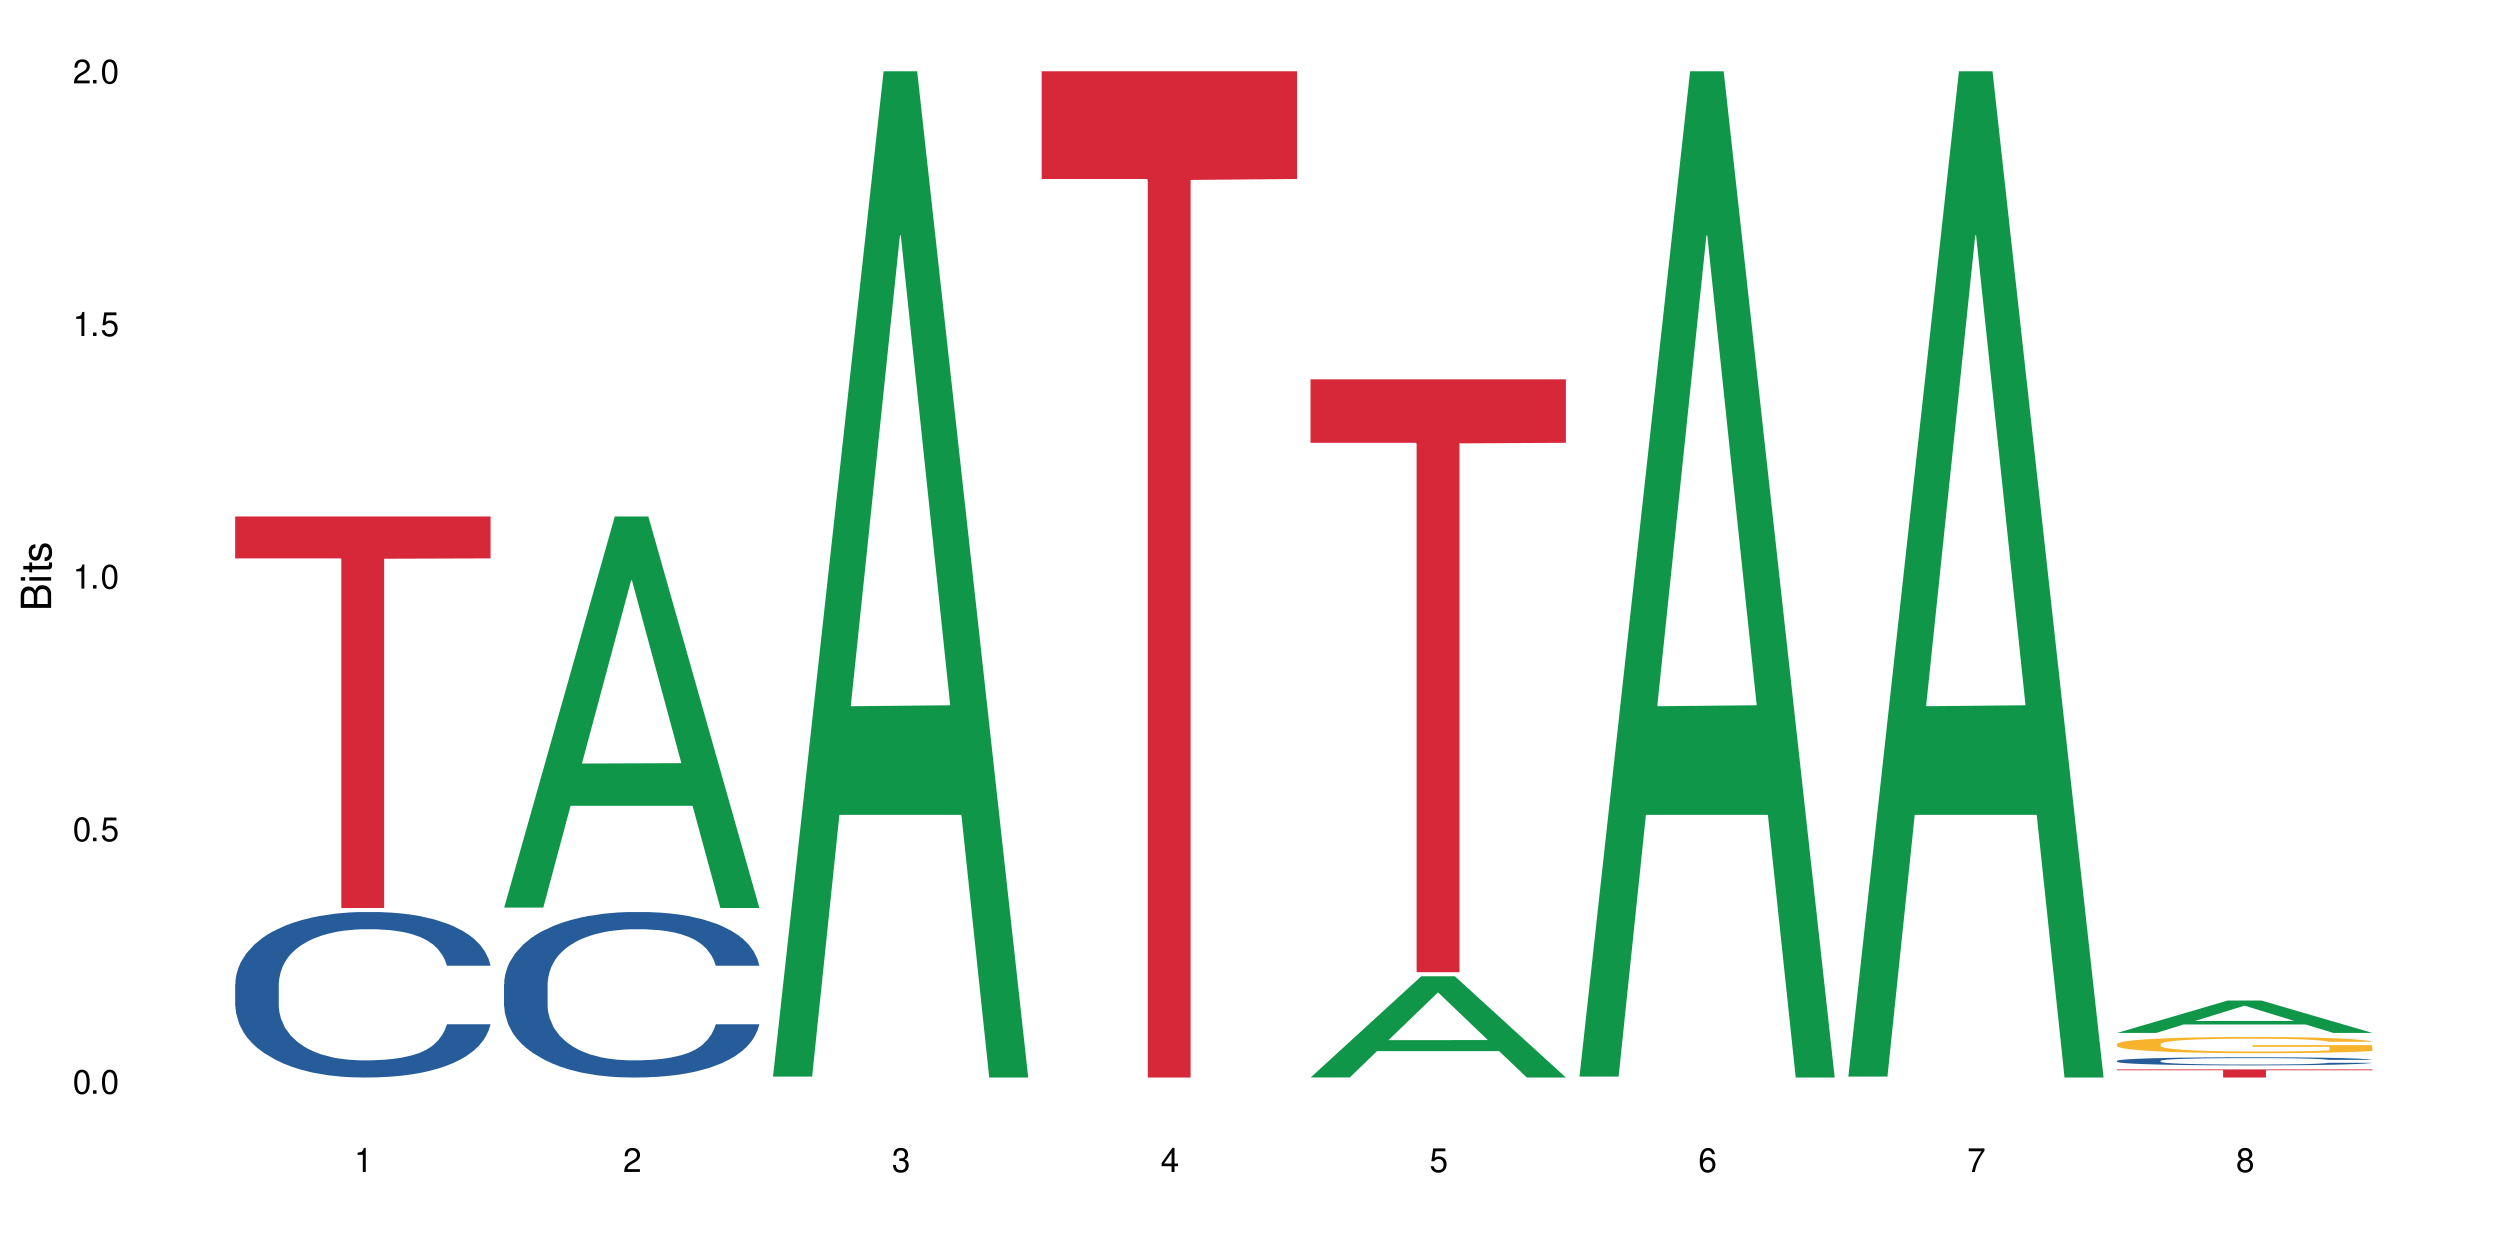 <?xml version="1.0" encoding="UTF-8"?>
<svg xmlns="http://www.w3.org/2000/svg" xmlns:xlink="http://www.w3.org/1999/xlink" width="720" height="360" viewBox="0 0 720 360">
<defs>
<g>
<g id="glyph-0-0">
</g>
<g id="glyph-0-1">
<path d="M 2.641 -6.938 C 2 -6.938 1.422 -6.656 1.078 -6.172 C 0.641 -5.562 0.406 -4.641 0.406 -3.359 C 0.406 -1.016 1.188 0.219 2.641 0.219 C 4.078 0.219 4.859 -1.016 4.859 -3.297 C 4.859 -4.641 4.656 -5.547 4.203 -6.172 C 3.844 -6.656 3.281 -6.938 2.641 -6.938 Z M 2.641 -6.188 C 3.547 -6.188 4 -5.25 4 -3.375 C 4 -1.406 3.562 -0.484 2.625 -0.484 C 1.734 -0.484 1.281 -1.438 1.281 -3.344 C 1.281 -5.25 1.734 -6.188 2.641 -6.188 Z M 2.641 -6.188 "/>
</g>
<g id="glyph-0-2">
<path d="M 1.828 -1 L 0.828 -1 L 0.828 0 L 1.828 0 Z M 1.828 -1 "/>
</g>
<g id="glyph-0-3">
<path d="M 4.562 -6.797 L 1.062 -6.797 L 0.547 -3.094 L 1.328 -3.094 C 1.719 -3.562 2.047 -3.734 2.578 -3.734 C 3.484 -3.734 4.062 -3.109 4.062 -2.094 C 4.062 -1.125 3.484 -0.531 2.578 -0.531 C 1.828 -0.531 1.375 -0.906 1.188 -1.672 L 0.328 -1.672 C 0.453 -1.109 0.547 -0.844 0.75 -0.594 C 1.125 -0.078 1.828 0.219 2.594 0.219 C 3.969 0.219 4.922 -0.781 4.922 -2.219 C 4.922 -3.562 4.031 -4.484 2.719 -4.484 C 2.25 -4.484 1.859 -4.359 1.469 -4.062 L 1.734 -5.969 L 4.562 -5.969 Z M 4.562 -6.797 "/>
</g>
<g id="glyph-0-4">
<path d="M 2.484 -4.938 L 2.484 0 L 3.328 0 L 3.328 -6.938 L 2.766 -6.938 C 2.469 -5.875 2.281 -5.734 0.984 -5.562 L 0.984 -4.938 Z M 2.484 -4.938 "/>
</g>
<g id="glyph-0-5">
<path d="M 4.859 -0.828 L 1.281 -0.828 C 1.359 -1.406 1.672 -1.781 2.5 -2.281 L 3.469 -2.828 C 4.406 -3.344 4.906 -4.062 4.906 -4.906 C 4.906 -5.484 4.672 -6.031 4.266 -6.406 C 3.859 -6.766 3.375 -6.938 2.719 -6.938 C 1.859 -6.938 1.219 -6.625 0.844 -6.031 C 0.609 -5.672 0.5 -5.234 0.484 -4.531 L 1.328 -4.531 C 1.359 -5.016 1.406 -5.281 1.531 -5.516 C 1.75 -5.938 2.188 -6.203 2.703 -6.203 C 3.469 -6.203 4.031 -5.641 4.031 -4.891 C 4.031 -4.344 3.719 -3.859 3.125 -3.516 L 2.234 -3 C 0.812 -2.172 0.406 -1.531 0.328 -0.016 L 4.859 -0.016 Z M 4.859 -0.828 "/>
</g>
<g id="glyph-0-6">
<path d="M 2.125 -3.188 L 2.578 -3.188 C 3.5 -3.188 3.984 -2.766 3.984 -1.922 C 3.984 -1.062 3.469 -0.531 2.594 -0.531 C 1.656 -0.531 1.203 -1 1.156 -2.016 L 0.312 -2.016 C 0.344 -1.453 0.438 -1.094 0.609 -0.781 C 0.953 -0.109 1.625 0.219 2.547 0.219 C 3.953 0.219 4.859 -0.625 4.859 -1.938 C 4.859 -2.828 4.516 -3.297 3.703 -3.594 C 4.344 -3.844 4.656 -4.328 4.656 -5.031 C 4.656 -6.219 3.875 -6.938 2.578 -6.938 C 1.203 -6.938 0.484 -6.172 0.453 -4.703 L 1.297 -4.703 C 1.312 -5.125 1.344 -5.359 1.453 -5.578 C 1.641 -5.969 2.062 -6.203 2.594 -6.203 C 3.344 -6.203 3.797 -5.75 3.797 -5 C 3.797 -4.516 3.609 -4.219 3.25 -4.047 C 3.016 -3.953 2.703 -3.922 2.125 -3.906 Z M 2.125 -3.188 "/>
</g>
<g id="glyph-0-7">
<path d="M 3.141 -1.672 L 3.141 0 L 3.984 0 L 3.984 -1.672 L 4.984 -1.672 L 4.984 -2.438 L 3.984 -2.438 L 3.984 -6.938 L 3.359 -6.938 L 0.266 -2.578 L 0.266 -1.672 Z M 3.141 -2.438 L 1 -2.438 L 3.141 -5.5 Z M 3.141 -2.438 "/>
</g>
<g id="glyph-0-8">
<path d="M 4.781 -5.125 C 4.609 -6.266 3.891 -6.938 2.844 -6.938 C 2.094 -6.938 1.422 -6.578 1.031 -5.953 C 0.594 -5.266 0.406 -4.422 0.406 -3.172 C 0.406 -2 0.578 -1.25 0.984 -0.641 C 1.359 -0.078 1.953 0.219 2.703 0.219 C 3.984 0.219 4.922 -0.75 4.922 -2.094 C 4.922 -3.375 4.062 -4.281 2.844 -4.281 C 2.172 -4.281 1.641 -4.031 1.281 -3.516 C 1.281 -5.234 1.828 -6.188 2.797 -6.188 C 3.391 -6.188 3.797 -5.797 3.938 -5.125 Z M 2.734 -3.531 C 3.547 -3.531 4.062 -2.953 4.062 -2.031 C 4.062 -1.156 3.484 -0.531 2.703 -0.531 C 1.922 -0.531 1.328 -1.188 1.328 -2.078 C 1.328 -2.938 1.906 -3.531 2.734 -3.531 Z M 2.734 -3.531 "/>
</g>
<g id="glyph-0-9">
<path d="M 4.984 -6.797 L 0.438 -6.797 L 0.438 -5.969 L 4.109 -5.969 C 2.5 -3.656 1.828 -2.234 1.328 0 L 2.219 0 C 2.594 -2.172 3.453 -4.047 4.984 -6.094 Z M 4.984 -6.797 "/>
</g>
<g id="glyph-0-10">
<path d="M 3.75 -3.656 C 4.469 -4.094 4.688 -4.438 4.688 -5.078 C 4.688 -6.172 3.844 -6.938 2.641 -6.938 C 1.438 -6.938 0.594 -6.172 0.594 -5.094 C 0.594 -4.438 0.812 -4.094 1.516 -3.656 C 0.734 -3.266 0.359 -2.703 0.359 -1.922 C 0.359 -0.656 1.281 0.219 2.641 0.219 C 3.984 0.219 4.922 -0.656 4.922 -1.922 C 4.922 -2.703 4.531 -3.266 3.75 -3.656 Z M 2.641 -6.188 C 3.359 -6.188 3.812 -5.75 3.812 -5.062 C 3.812 -4.406 3.344 -3.984 2.641 -3.984 C 1.922 -3.984 1.453 -4.406 1.453 -5.078 C 1.453 -5.75 1.922 -6.188 2.641 -6.188 Z M 2.641 -3.266 C 3.484 -3.266 4.062 -2.719 4.062 -1.906 C 4.062 -1.078 3.484 -0.531 2.625 -0.531 C 1.797 -0.531 1.219 -1.094 1.219 -1.906 C 1.219 -2.719 1.781 -3.266 2.641 -3.266 Z M 2.641 -3.266 "/>
</g>
<g id="glyph-1-0">
</g>
<g id="glyph-1-1">
<path d="M 0 -0.953 L 0 -4.891 C 0 -5.719 -0.234 -6.344 -0.734 -6.797 C -1.188 -7.234 -1.812 -7.469 -2.5 -7.469 C -3.547 -7.469 -4.188 -7 -4.625 -5.875 C -4.984 -6.688 -5.625 -7.094 -6.531 -7.094 C -7.172 -7.094 -7.734 -6.859 -8.141 -6.391 C -8.562 -5.922 -8.75 -5.344 -8.75 -4.5 L -8.75 -0.953 Z M -4.984 -2.062 L -7.766 -2.062 L -7.766 -4.219 C -7.766 -4.844 -7.688 -5.203 -7.453 -5.5 C -7.219 -5.812 -6.859 -5.969 -6.375 -5.969 C -5.891 -5.969 -5.531 -5.812 -5.297 -5.5 C -5.062 -5.203 -4.984 -4.844 -4.984 -4.219 Z M -0.984 -2.062 L -4 -2.062 L -4 -4.781 C -4 -5.766 -3.438 -6.359 -2.484 -6.359 C -1.547 -6.359 -0.984 -5.766 -0.984 -4.781 Z M -0.984 -2.062 "/>
</g>
<g id="glyph-1-2">
<path d="M -6.281 -1.797 L -6.281 -0.797 L 0 -0.797 L 0 -1.797 Z M -8.75 -1.797 L -8.75 -0.797 L -7.484 -0.797 L -7.484 -1.797 Z M -8.75 -1.797 "/>
</g>
<g id="glyph-1-3">
<path d="M -6.281 -3.047 L -6.281 -2.016 L -8.016 -2.016 L -8.016 -1.016 L -6.281 -1.016 L -6.281 -0.172 L -5.469 -0.172 L -5.469 -1.016 L -0.719 -1.016 C -0.078 -1.016 0.281 -1.453 0.281 -2.234 C 0.281 -2.5 0.25 -2.719 0.188 -3.047 L -0.641 -3.047 C -0.609 -2.906 -0.594 -2.766 -0.594 -2.562 C -0.594 -2.141 -0.719 -2.016 -1.156 -2.016 L -5.469 -2.016 L -5.469 -3.047 Z M -6.281 -3.047 "/>
</g>
<g id="glyph-1-4">
<path d="M -4.531 -5.25 C -5.766 -5.25 -6.469 -4.422 -6.469 -2.969 C -6.469 -1.516 -5.719 -0.562 -4.547 -0.562 C -3.562 -0.562 -3.094 -1.062 -2.734 -2.562 L -2.516 -3.484 C -2.344 -4.188 -2.094 -4.469 -1.641 -4.469 C -1.047 -4.469 -0.641 -3.875 -0.641 -3 C -0.641 -2.453 -0.797 -2 -1.062 -1.75 C -1.25 -1.594 -1.422 -1.531 -1.875 -1.469 L -1.875 -0.406 C -0.422 -0.453 0.281 -1.266 0.281 -2.922 C 0.281 -4.5 -0.5 -5.516 -1.719 -5.516 C -2.656 -5.516 -3.172 -4.984 -3.469 -3.734 L -3.703 -2.766 C -3.891 -1.953 -4.156 -1.609 -4.594 -1.609 C -5.188 -1.609 -5.547 -2.125 -5.547 -2.938 C -5.547 -3.75 -5.203 -4.172 -4.531 -4.203 Z M -4.531 -5.25 "/>
</g>
</g>
</defs>
<rect x="-72" y="-36" width="864" height="432" fill="rgb(100%, 100%, 100%)" fill-opacity="1"/>
<path fill-rule="nonzero" fill="rgb(14.51%, 36.078%, 60%)" fill-opacity="1" d="M 67.73 283.406 L 67.82 283.363 L 67.82 282.32 L 68.09 280.664 L 68.719 278.57 L 69.344 277.133 L 70.961 274.562 L 73.203 272.082 L 75.535 270.164 L 77.238 269.031 L 78.766 268.16 L 82.262 266.547 L 84.504 265.719 L 86.926 264.98 L 89.887 264.238 L 92.039 263.801 L 96.883 263.105 L 100.469 262.801 L 103.25 262.668 L 109.262 262.668 L 112.848 262.844 L 115.449 263.062 L 118.32 263.41 L 120.742 263.801 L 124.957 264.762 L 128.727 265.98 L 130.43 266.68 L 133.121 268.027 L 135.184 269.336 L 136.617 270.469 L 138.234 272.082 L 139.668 274.039 L 140.746 276.262 L 141.281 278.137 L 128.727 278.137 L 128.098 276.395 L 127.379 275.043 L 126.035 273.258 L 124.688 271.992 L 122.805 270.73 L 121.102 269.902 L 118.77 269.074 L 116.707 268.551 L 114.555 268.16 L 112.488 267.898 L 108.543 267.637 L 103.969 267.637 L 102.266 267.723 L 98.766 268.07 L 96.883 268.379 L 94.191 268.988 L 92.309 269.555 L 90.066 270.426 L 88.539 271.164 L 86.656 272.297 L 85.312 273.301 L 83.785 274.738 L 82.891 275.828 L 82.082 277.047 L 81.363 278.484 L 80.828 280.008 L 80.469 281.621 L 80.289 283.191 L 80.289 289.941 L 80.469 291.512 L 80.918 293.34 L 82.082 296 L 83.785 298.309 L 85.762 300.137 L 87.645 301.445 L 88.719 302.055 L 90.156 302.75 L 92.398 303.625 L 95.629 304.496 L 97.512 304.844 L 100.383 305.191 L 103.34 305.367 L 107.289 305.367 L 110.785 305.191 L 113.117 304.973 L 115.539 304.625 L 118.859 303.883 L 120.922 303.188 L 122.715 302.359 L 124.062 301.531 L 124.957 300.836 L 126.305 299.484 L 127.379 298.004 L 128.188 296.477 L 128.727 294.996 L 141.281 294.996 L 140.746 296.738 L 139.938 298.438 L 139.129 299.703 L 137.875 301.227 L 136.441 302.578 L 134.375 304.102 L 132.672 305.105 L 130.43 306.195 L 128.367 307.02 L 126.125 307.762 L 122.805 308.633 L 120.652 309.07 L 118.32 309.461 L 115.539 309.809 L 112.043 310.113 L 108.273 310.289 L 104.777 310.332 L 101.008 310.246 L 98.227 310.07 L 94.551 309.68 L 89.977 308.895 L 86.656 308.066 L 84.055 307.238 L 81.812 306.367 L 79.301 305.191 L 76.074 303.273 L 74.098 301.793 L 72.754 300.574 L 71.23 298.875 L 70.152 297.348 L 68.898 294.91 L 68 291.816 L 67.73 289.422 Z M 67.73 283.406 "/>
<path fill-rule="nonzero" fill="rgb(83.922%, 15.686%, 22.353%)" fill-opacity="1" d="M 67.73 148.742 L 141.281 148.742 L 141.281 160.812 L 110.629 160.918 L 110.629 261.504 L 98.297 261.504 L 98.297 161.023 L 98.117 160.812 L 67.73 160.812 Z M 67.73 148.742 "/>
<path fill-rule="nonzero" fill="rgb(6.275%, 58.824%, 28.235%)" fill-opacity="1" d="M 145.156 261.398 L 145.234 261.293 L 177.059 148.742 L 186.723 148.742 L 218.707 261.504 L 207.469 261.504 L 199.453 232.07 L 164.328 232.07 L 156.469 261.398 L 145.156 261.398 L 167.707 219.895 L 196.23 219.789 L 182.008 167.164 L 181.852 167.059 L 181.695 167.375 L 167.629 219.789 L 167.707 219.895 Z M 145.156 261.398 "/>
<path fill-rule="nonzero" fill="rgb(14.51%, 36.078%, 60%)" fill-opacity="1" d="M 145.156 283.406 L 145.242 283.363 L 145.242 282.32 L 145.512 280.664 L 146.141 278.57 L 146.77 277.133 L 148.383 274.562 L 150.625 272.082 L 152.957 270.164 L 154.664 269.031 L 156.188 268.16 L 159.684 266.547 L 161.93 265.719 L 164.352 264.98 L 167.309 264.238 L 169.461 263.801 L 174.305 263.105 L 177.895 262.801 L 180.676 262.668 L 186.684 262.668 L 190.273 262.844 L 192.875 263.062 L 195.742 263.41 L 198.164 263.801 L 202.383 264.762 L 206.148 265.98 L 207.852 266.68 L 210.543 268.027 L 212.605 269.336 L 214.043 270.469 L 215.656 272.082 L 217.094 274.039 L 218.168 276.262 L 218.707 278.137 L 206.148 278.137 L 205.52 276.395 L 204.805 275.043 L 203.457 273.258 L 202.113 271.992 L 200.23 270.73 L 198.523 269.902 L 196.191 269.074 L 194.129 268.551 L 191.977 268.16 L 189.914 267.898 L 185.969 267.637 L 181.391 267.637 L 179.688 267.723 L 176.191 268.07 L 174.305 268.379 L 171.613 268.988 L 169.73 269.555 L 167.488 270.426 L 165.965 271.164 L 164.082 272.297 L 162.734 273.301 L 161.211 274.738 L 160.312 275.828 L 159.508 277.047 L 158.789 278.484 L 158.25 280.008 L 157.891 281.621 L 157.711 283.191 L 157.711 289.941 L 157.891 291.512 L 158.34 293.34 L 159.508 296 L 161.211 298.309 L 163.184 300.137 L 165.066 301.445 L 166.145 302.055 L 167.578 302.75 L 169.82 303.625 L 173.051 304.496 L 174.934 304.844 L 177.805 305.191 L 180.766 305.367 L 184.711 305.367 L 188.211 305.191 L 190.543 304.973 L 192.965 304.625 L 196.281 303.883 L 198.344 303.188 L 200.141 302.359 L 201.484 301.531 L 202.383 300.836 L 203.727 299.484 L 204.805 298.004 L 205.609 296.477 L 206.148 294.996 L 218.707 294.996 L 218.168 296.738 L 217.359 298.438 L 216.555 299.703 L 215.297 301.227 L 213.863 302.578 L 211.801 304.102 L 210.094 305.105 L 207.852 306.195 L 205.789 307.02 L 203.547 307.762 L 200.23 308.633 L 198.074 309.07 L 195.742 309.461 L 192.965 309.809 L 189.465 310.113 L 185.699 310.289 L 182.199 310.332 L 178.434 310.246 L 175.652 310.07 L 171.973 309.68 L 167.398 308.895 L 164.082 308.066 L 161.48 307.238 L 159.238 306.367 L 156.727 305.191 L 153.496 303.273 L 151.523 301.793 L 150.176 300.574 L 148.652 298.875 L 147.574 297.348 L 146.32 294.91 L 145.422 291.816 L 145.156 289.422 Z M 145.156 283.406 "/>
<path fill-rule="nonzero" fill="rgb(6.275%, 58.824%, 28.235%)" fill-opacity="1" d="M 222.578 310.059 L 222.656 309.789 L 254.48 20.527 L 264.148 20.527 L 296.129 310.332 L 284.895 310.332 L 276.879 234.684 L 241.75 234.684 L 233.895 310.059 L 222.578 310.059 L 245.129 203.391 L 273.656 203.117 L 259.434 67.875 L 259.273 67.602 L 259.117 68.418 L 245.051 203.117 L 245.129 203.391 Z M 222.578 310.059 "/>
<path fill-rule="nonzero" fill="rgb(83.922%, 15.686%, 22.353%)" fill-opacity="1" d="M 300 20.527 L 373.555 20.527 L 373.555 51.547 L 342.898 51.82 L 342.898 310.332 L 330.566 310.332 L 330.566 52.094 L 330.387 51.547 L 300 51.547 Z M 300 20.527 "/>
<path fill-rule="nonzero" fill="rgb(6.275%, 58.824%, 28.235%)" fill-opacity="1" d="M 377.426 310.305 L 377.504 310.277 L 409.328 281.16 L 418.992 281.16 L 450.977 310.332 L 439.738 310.332 L 431.723 302.719 L 396.598 302.719 L 388.738 310.305 L 377.426 310.305 L 399.977 299.566 L 428.504 299.539 L 414.277 285.926 L 414.121 285.898 L 413.965 285.98 L 399.898 299.539 L 399.977 299.566 Z M 377.426 310.305 "/>
<path fill-rule="nonzero" fill="rgb(83.922%, 15.686%, 22.353%)" fill-opacity="1" d="M 377.426 109.25 L 450.977 109.25 L 450.977 127.527 L 420.324 127.688 L 420.324 279.996 L 407.988 279.996 L 407.988 127.848 L 407.809 127.527 L 377.426 127.527 Z M 377.426 109.25 "/>
<path fill-rule="nonzero" fill="rgb(6.275%, 58.824%, 28.235%)" fill-opacity="1" d="M 454.848 310.059 L 454.926 309.789 L 486.75 20.527 L 496.418 20.527 L 528.398 310.332 L 517.164 310.332 L 509.148 234.684 L 474.023 234.684 L 466.164 310.059 L 454.848 310.059 L 477.402 203.391 L 505.926 203.117 L 491.703 67.875 L 491.547 67.602 L 491.387 68.418 L 477.32 203.117 L 477.402 203.391 Z M 454.848 310.059 "/>
<path fill-rule="nonzero" fill="rgb(6.275%, 58.824%, 28.235%)" fill-opacity="1" d="M 532.27 310.059 L 532.352 309.789 L 564.176 20.527 L 573.84 20.527 L 605.824 310.332 L 594.586 310.332 L 586.57 234.684 L 551.445 234.684 L 543.586 310.059 L 532.27 310.059 L 554.824 203.391 L 583.348 203.117 L 569.125 67.875 L 568.969 67.602 L 568.812 68.418 L 554.746 203.117 L 554.824 203.391 Z M 532.27 310.059 "/>
<path fill-rule="nonzero" fill="rgb(6.275%, 58.824%, 28.235%)" fill-opacity="1" d="M 609.695 297.48 L 609.773 297.473 L 641.598 288.145 L 651.266 288.145 L 683.246 297.488 L 672.008 297.488 L 663.996 295.051 L 628.867 295.051 L 621.012 297.48 L 609.695 297.48 L 632.246 294.039 L 660.773 294.031 L 646.551 289.672 L 646.391 289.664 L 646.234 289.688 L 632.168 294.031 L 632.246 294.039 Z M 609.695 297.48 "/>
<path fill-rule="nonzero" fill="rgb(14.51%, 36.078%, 60%)" fill-opacity="1" d="M 609.695 305.508 L 609.785 305.508 L 609.785 305.453 L 610.055 305.375 L 610.68 305.27 L 611.309 305.199 L 612.922 305.074 L 615.164 304.953 L 617.5 304.859 L 619.203 304.805 L 620.727 304.762 L 624.227 304.68 L 626.469 304.641 L 628.891 304.605 L 631.852 304.566 L 634.004 304.547 L 638.848 304.512 L 642.434 304.496 L 645.215 304.492 L 651.223 304.492 L 654.812 304.5 L 657.414 304.512 L 660.285 304.527 L 662.707 304.547 L 666.922 304.594 L 670.688 304.652 L 672.395 304.688 L 675.086 304.754 L 677.148 304.816 L 678.582 304.875 L 680.195 304.953 L 681.633 305.047 L 682.707 305.156 L 683.246 305.25 L 670.688 305.25 L 670.062 305.164 L 669.344 305.098 L 667.996 305.012 L 666.652 304.949 L 664.77 304.887 L 663.066 304.848 L 660.734 304.805 L 658.668 304.781 L 656.516 304.762 L 654.453 304.746 L 650.508 304.734 L 645.934 304.734 L 644.227 304.738 L 640.73 304.758 L 638.848 304.77 L 636.156 304.801 L 634.273 304.828 L 632.027 304.871 L 630.504 304.906 L 628.621 304.965 L 627.273 305.012 L 625.75 305.082 L 624.852 305.137 L 624.047 305.195 L 623.328 305.266 L 622.789 305.34 L 622.43 305.422 L 622.254 305.496 L 622.254 305.828 L 622.43 305.906 L 622.879 305.996 L 624.047 306.125 L 625.75 306.238 L 627.723 306.328 L 629.605 306.395 L 630.684 306.422 L 632.117 306.457 L 634.363 306.5 L 637.59 306.543 L 639.473 306.559 L 642.344 306.578 L 645.305 306.586 L 649.25 306.586 L 652.75 306.578 L 655.082 306.566 L 657.504 306.551 L 660.82 306.512 L 662.887 306.48 L 664.68 306.438 L 666.023 306.398 L 666.922 306.363 L 668.266 306.297 L 669.344 306.227 L 670.152 306.148 L 670.688 306.078 L 683.246 306.078 L 682.707 306.164 L 681.902 306.246 L 681.094 306.309 L 679.84 306.383 L 678.402 306.449 L 676.34 306.523 L 674.637 306.574 L 672.395 306.625 L 670.332 306.668 L 668.086 306.703 L 664.77 306.746 L 662.617 306.77 L 660.285 306.785 L 657.504 306.805 L 654.004 306.82 L 650.238 306.828 L 646.738 306.828 L 642.973 306.824 L 640.191 306.816 L 636.516 306.797 L 631.941 306.758 L 628.621 306.719 L 626.02 306.68 L 623.777 306.637 L 621.266 306.578 L 618.035 306.484 L 616.062 306.41 L 614.719 306.352 L 613.191 306.266 L 612.117 306.191 L 610.859 306.074 L 609.965 305.922 L 609.695 305.805 Z M 609.695 305.508 "/>
<path fill-rule="nonzero" fill="rgb(96.863%, 70.196%, 16.863%)" fill-opacity="1" d="M 609.695 300.656 L 609.785 300.652 L 609.785 300.566 L 610.145 300.375 L 611.039 300.109 L 612.207 299.891 L 613.461 299.719 L 614.27 299.629 L 615.613 299.504 L 616.781 299.41 L 619.742 299.215 L 623.508 299.035 L 625.57 298.961 L 627.902 298.887 L 631.223 298.805 L 632.746 298.777 L 637.41 298.707 L 642.703 298.664 L 648.535 298.652 L 651.223 298.656 L 654.902 298.676 L 659.926 298.723 L 662.797 298.766 L 665.039 298.805 L 667.371 298.863 L 670.242 298.949 L 672.93 299.051 L 675.086 299.152 L 677.238 299.281 L 679.031 299.418 L 680.555 299.566 L 681.902 299.746 L 682.707 299.895 L 683.246 300.043 L 670.777 300.043 L 670.062 299.895 L 669.254 299.781 L 667.91 299.641 L 666.562 299.535 L 665.219 299.457 L 662.707 299.344 L 660.555 299.277 L 657.863 299.215 L 655.262 299.18 L 652.301 299.152 L 650.508 299.145 L 645.754 299.145 L 641.449 299.172 L 638.938 299.207 L 637.141 299.242 L 634.629 299.305 L 633.105 299.355 L 632.207 299.391 L 629.52 299.523 L 627.723 299.645 L 626.738 299.723 L 625.48 299.852 L 624.586 299.969 L 623.598 300.137 L 623.059 300.266 L 622.344 300.559 L 622.254 301.324 L 622.52 301.488 L 623.059 301.664 L 623.777 301.816 L 624.852 301.977 L 625.93 302.102 L 627.812 302.27 L 629.43 302.379 L 630.684 302.453 L 633.105 302.566 L 634.094 302.605 L 636.426 302.684 L 638.848 302.742 L 641.805 302.793 L 644.047 302.82 L 647.637 302.84 L 652.211 302.84 L 657.594 302.816 L 661 302.781 L 663.332 302.746 L 664.859 302.715 L 666.742 302.668 L 668.086 302.625 L 669.344 302.578 L 670.867 302.508 L 670.867 301.488 L 648.715 301.484 L 648.715 301.004 L 683.156 301 L 683.246 302.668 L 681.363 302.785 L 679.031 302.895 L 676.789 302.98 L 674.457 303.055 L 671.137 303.137 L 668.445 303.188 L 664.32 303.246 L 660.555 303.285 L 656.605 303.309 L 653.109 303.324 L 648.98 303.328 L 645.305 303.32 L 641.359 303.293 L 638.219 303.258 L 635.348 303.215 L 632.477 303.16 L 628.891 303.07 L 626.559 303 L 624.137 302.91 L 621.715 302.801 L 619.562 302.688 L 618.125 302.598 L 616.691 302.496 L 615.164 302.367 L 613.73 302.223 L 612.656 302.09 L 611.668 301.941 L 610.949 301.797 L 610.234 301.605 L 609.875 301.453 L 609.695 301.32 Z M 609.695 300.656 "/>
<path fill-rule="nonzero" fill="rgb(83.922%, 15.686%, 22.353%)" fill-opacity="1" d="M 609.695 307.992 L 683.246 307.992 L 683.246 308.242 L 652.594 308.246 L 652.594 310.332 L 640.258 310.332 L 640.258 308.25 L 640.082 308.242 L 609.695 308.242 Z M 609.695 307.992 "/>
<g fill="rgb(0%, 0%, 0%)" fill-opacity="1">
<use xlink:href="#glyph-0-1" x="20.965" y="314.993"/>
<use xlink:href="#glyph-0-2" x="25.965" y="314.993"/>
<use xlink:href="#glyph-0-1" x="28.965" y="314.993"/>
</g>
<g fill="rgb(0%, 0%, 0%)" fill-opacity="1">
<use xlink:href="#glyph-0-1" x="20.965" y="242.251"/>
<use xlink:href="#glyph-0-2" x="25.965" y="242.251"/>
<use xlink:href="#glyph-0-3" x="28.965" y="242.251"/>
</g>
<g fill="rgb(0%, 0%, 0%)" fill-opacity="1">
<use xlink:href="#glyph-0-4" x="20.965" y="169.509"/>
<use xlink:href="#glyph-0-2" x="25.965" y="169.509"/>
<use xlink:href="#glyph-0-1" x="28.965" y="169.509"/>
</g>
<g fill="rgb(0%, 0%, 0%)" fill-opacity="1">
<use xlink:href="#glyph-0-4" x="20.965" y="96.767"/>
<use xlink:href="#glyph-0-2" x="25.965" y="96.767"/>
<use xlink:href="#glyph-0-3" x="28.965" y="96.767"/>
</g>
<g fill="rgb(0%, 0%, 0%)" fill-opacity="1">
<use xlink:href="#glyph-0-5" x="20.965" y="24.024"/>
<use xlink:href="#glyph-0-2" x="25.965" y="24.024"/>
<use xlink:href="#glyph-0-1" x="28.965" y="24.024"/>
</g>
<g fill="rgb(0%, 0%, 0%)" fill-opacity="1">
<use xlink:href="#glyph-0-4" x="102.008" y="337.532"/>
</g>
<g fill="rgb(0%, 0%, 0%)" fill-opacity="1">
<use xlink:href="#glyph-0-5" x="179.43" y="337.532"/>
</g>
<g fill="rgb(0%, 0%, 0%)" fill-opacity="1">
<use xlink:href="#glyph-0-6" x="256.855" y="337.532"/>
</g>
<g fill="rgb(0%, 0%, 0%)" fill-opacity="1">
<use xlink:href="#glyph-0-7" x="334.277" y="337.532"/>
</g>
<g fill="rgb(0%, 0%, 0%)" fill-opacity="1">
<use xlink:href="#glyph-0-3" x="411.699" y="337.532"/>
</g>
<g fill="rgb(0%, 0%, 0%)" fill-opacity="1">
<use xlink:href="#glyph-0-8" x="489.125" y="337.532"/>
</g>
<g fill="rgb(0%, 0%, 0%)" fill-opacity="1">
<use xlink:href="#glyph-0-9" x="566.547" y="337.532"/>
</g>
<g fill="rgb(0%, 0%, 0%)" fill-opacity="1">
<use xlink:href="#glyph-0-10" x="643.969" y="337.532"/>
</g>
<g fill="rgb(0%, 0%, 0%)" fill-opacity="1">
<use xlink:href="#glyph-1-1" x="14.725" y="176.012"/>
<use xlink:href="#glyph-1-2" x="14.725" y="168.012"/>
<use xlink:href="#glyph-1-3" x="14.725" y="165.012"/>
<use xlink:href="#glyph-1-4" x="14.725" y="162.012"/>
</g>
</svg>
